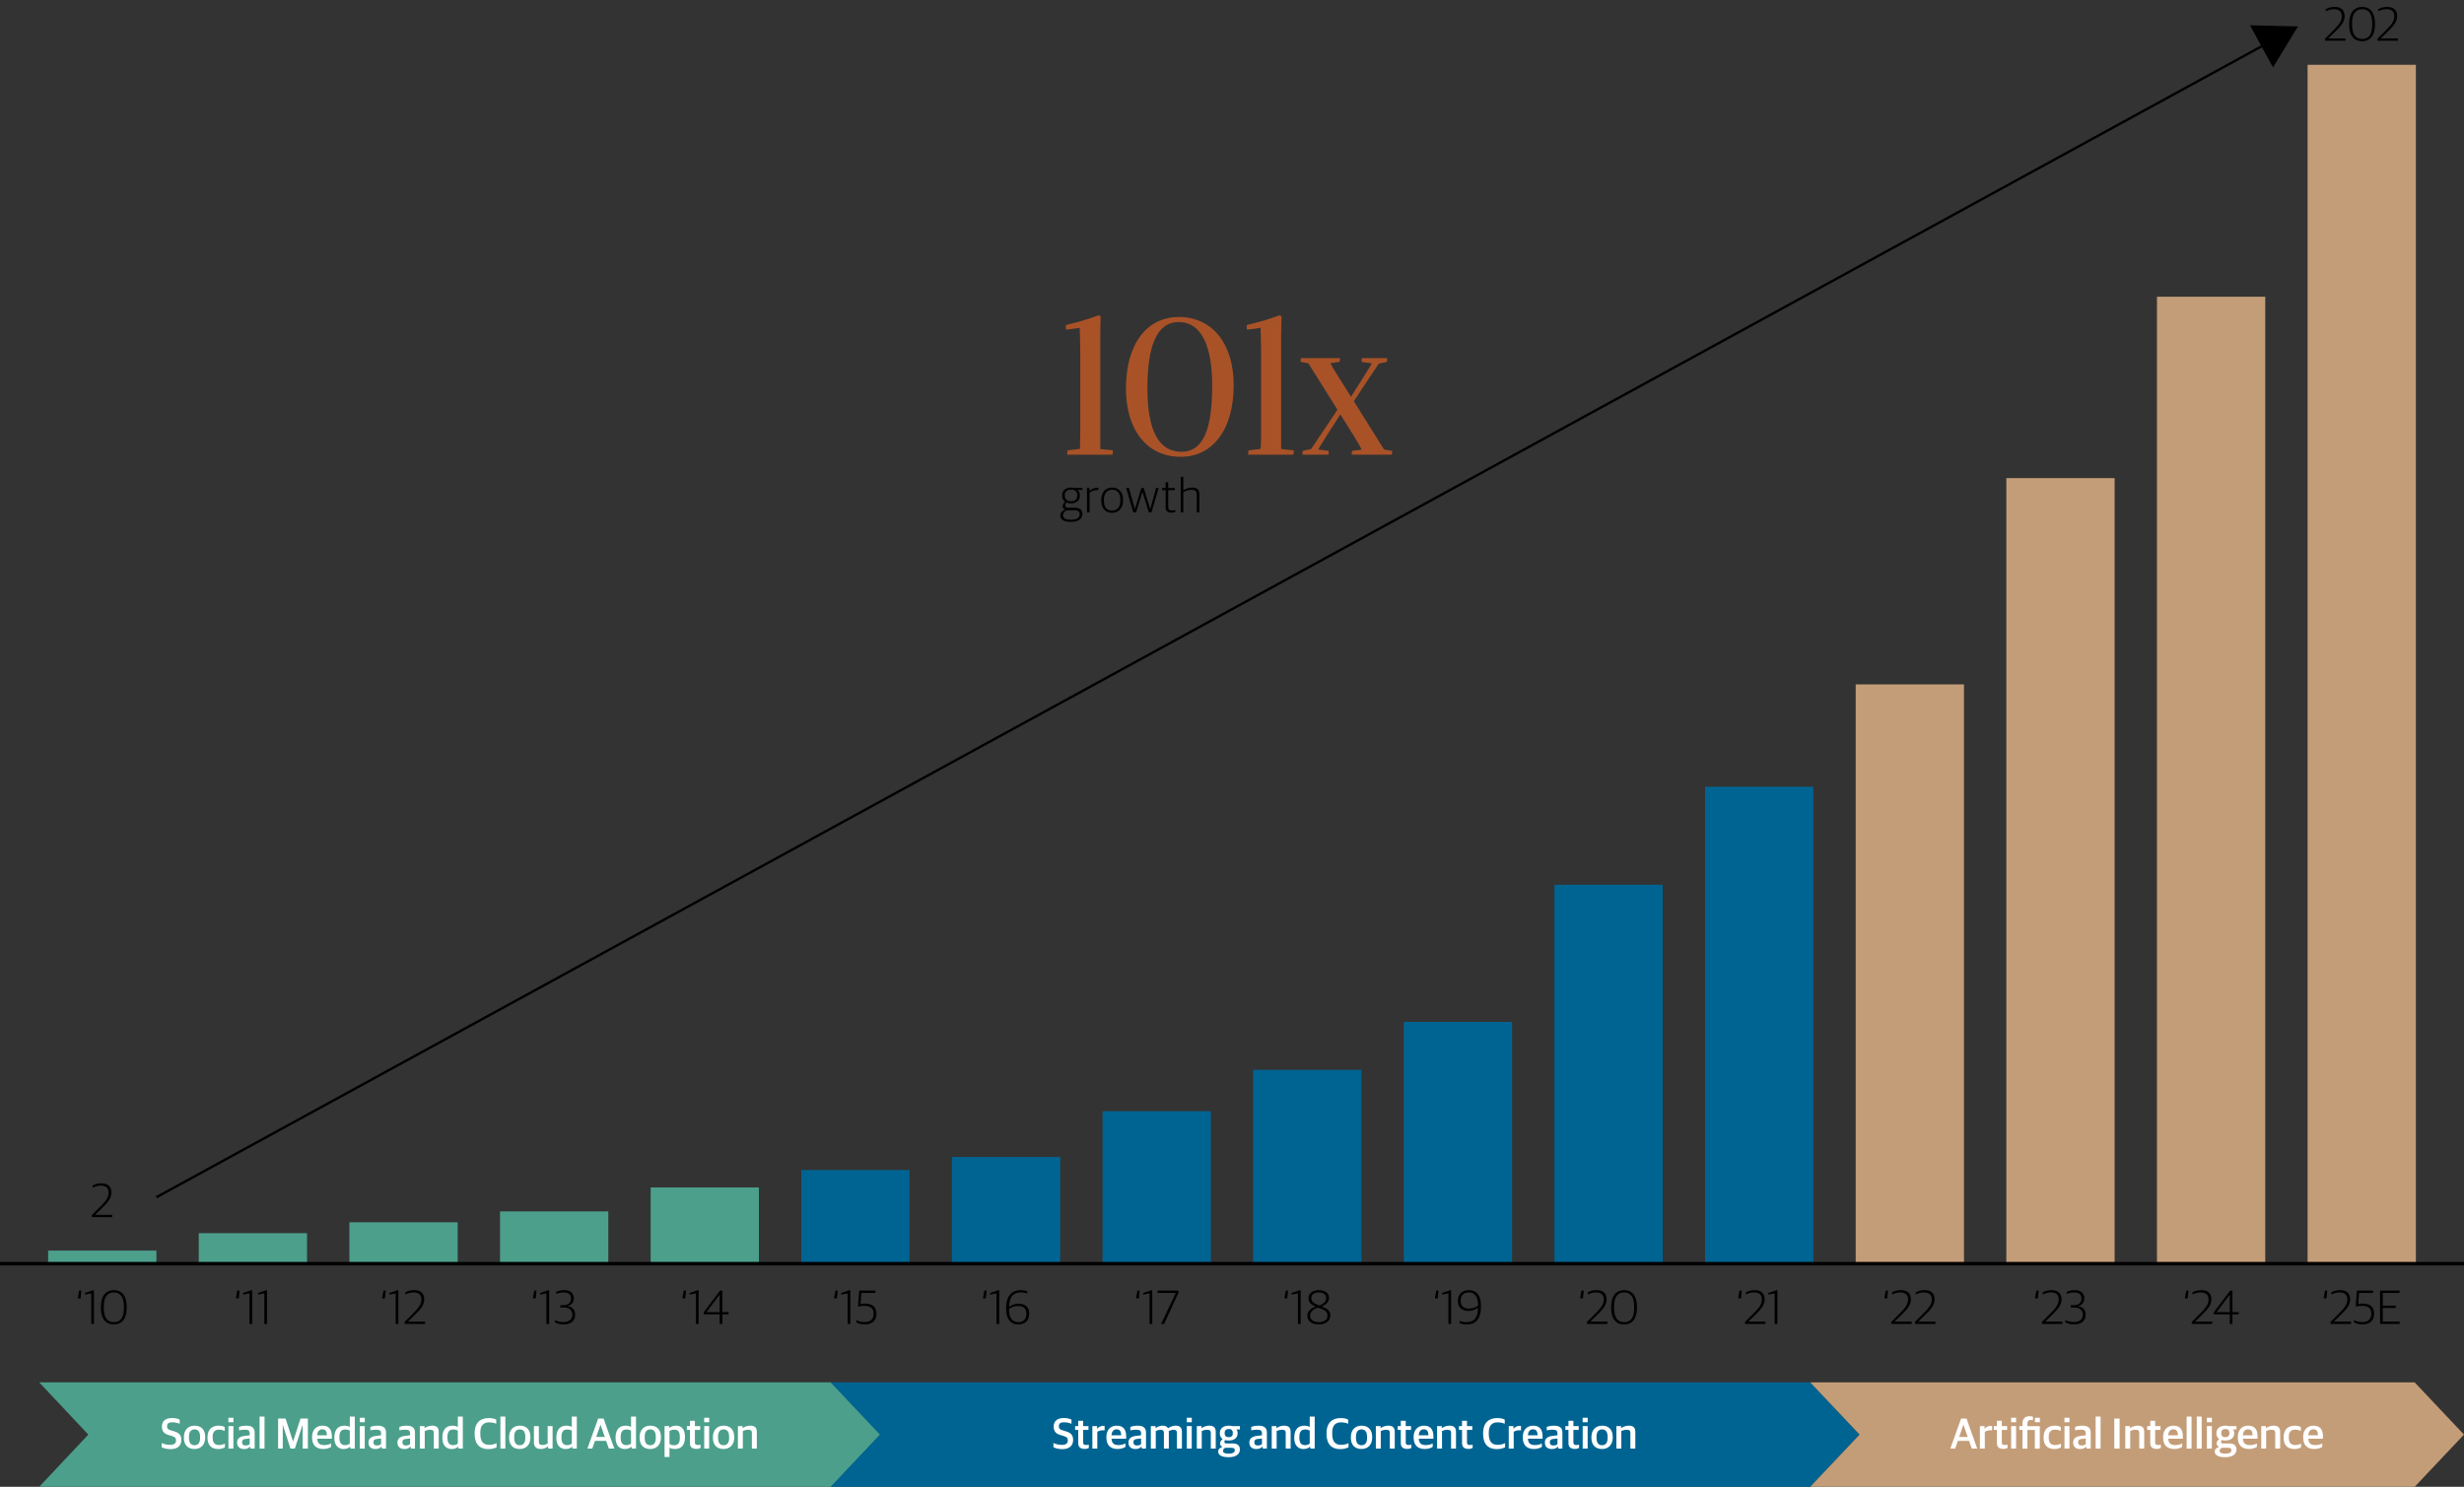 <?xml version="1.0" encoding="UTF-8"?>
<svg id="uuid-d648788f-d70f-45c8-90bb-04d3964a8430" data-name="Layer 1" xmlns="http://www.w3.org/2000/svg" viewBox="0 0 1024 618">
  <rect x="0" y="0" width="1024" height="618" fill="#333333" stroke="none"/>
  <defs>
    <style>
      .uuid-c27bc80e-a9fe-41b3-8a27-70a91745552b, .uuid-22b1040d-3fc0-46d9-bae4-9a87eae6f901 {
        fill: none;
        stroke: #000;
      }

      .uuid-d04473f1-20e2-4c7a-8d69-735df887c33d {
        fill: #fff;
      }

      .uuid-f0646084-ce85-4342-8e2d-ce4f8636b567 {
        isolation: isolate;
      }

      .uuid-f27562a5-a5a4-480c-a164-517de680a4d7 {
        fill: #c39d78;
      }

      .uuid-449e63cd-e18d-4dbf-91a0-525298137753 {
        fill: #a95228;
      }

      .uuid-22b1040d-3fc0-46d9-bae4-9a87eae6f901 {
        stroke-width: 1.44px;
      }

      .uuid-439b7ff8-d151-4837-a0e8-4fc6748011f8 {
        fill: #006492;
      }

      .uuid-96979eb4-9ff2-4751-95b9-89eec8f51fc7 {
        fill: #4c9f8b;
      }
    </style>
  </defs>
  <polygon class="uuid-96979eb4-9ff2-4751-95b9-89eec8f51fc7" points="16.3 618 36.7 596.3 16.3 574.6 345.4 574.6 365.9 596.3 345.4 618 16.3 618"/>
  <polygon class="uuid-439b7ff8-d151-4837-a0e8-4fc6748011f8" points="345.2 618 365.7 596.3 345.2 574.6 752.3 574.6 772.7 596.3 752.3 618 345.2 618"/>
  <polygon class="uuid-f27562a5-a5a4-480c-a164-517de680a4d7" points="752.3 618 772.8 596.3 752.3 574.6 1003.5 574.6 1024 596.3 1003.5 618 752.3 618"/>
  <rect id="uuid-698ac0e7-dfe8-4efa-af52-ad30402964f8" data-name="Rectangle 1615" class="uuid-96979eb4-9ff2-4751-95b9-89eec8f51fc7" x="20" y="519.82" width="45" height="5.43"/>
  <rect id="uuid-2be83d37-1d76-40ab-951a-52a2558f2c06" data-name="Rectangle 1616" class="uuid-96979eb4-9ff2-4751-95b9-89eec8f51fc7" x="82.6" y="512.58" width="45" height="12.67"/>
  <rect id="uuid-fc2b8734-fae2-414a-b155-e9ee55abb5ca" data-name="Rectangle 1617" class="uuid-96979eb4-9ff2-4751-95b9-89eec8f51fc7" x="145.2" y="508.05" width="45" height="17.2"/>
  <rect id="uuid-d143dac1-4656-49dc-a407-39e2bf818076" data-name="Rectangle 1618" class="uuid-96979eb4-9ff2-4751-95b9-89eec8f51fc7" x="207.8" y="503.53" width="45" height="21.72"/>
  <rect id="uuid-34d3b3b4-db47-43db-bbdd-d60eb33d32fe" data-name="Rectangle 1619" class="uuid-96979eb4-9ff2-4751-95b9-89eec8f51fc7" x="270.4" y="493.57" width="45" height="31.68"/>
  <rect id="uuid-f645bef5-a79d-46cd-928f-fec3ee05bc33" data-name="Rectangle 1620" class="uuid-439b7ff8-d151-4837-a0e8-4fc6748011f8" x="333" y="486.33" width="45" height="38.92"/>
  <rect id="uuid-e76776c3-0b5f-4812-8ee3-e5a3d20ea8ad" data-name="Rectangle 1621" class="uuid-439b7ff8-d151-4837-a0e8-4fc6748011f8" x="395.6" y="480.9" width="45" height="44.36"/>
  <rect id="uuid-150a4757-90e4-4a63-a449-155323a93720" data-name="Rectangle 1622" class="uuid-439b7ff8-d151-4837-a0e8-4fc6748011f8" x="458.2" y="461.89" width="45" height="63.36"/>
  <rect id="uuid-32807586-3a99-4f98-afa7-8e2219cdfbb1" data-name="Rectangle 1623" class="uuid-439b7ff8-d151-4837-a0e8-4fc6748011f8" x="520.8" y="444.69" width="45" height="80.56"/>
  <rect id="uuid-c1338d52-7ce6-4d54-8230-4b7b3aa676b3" data-name="Rectangle 1624" class="uuid-439b7ff8-d151-4837-a0e8-4fc6748011f8" x="583.4" y="424.77" width="45" height="100.48"/>
  <rect id="uuid-086bb92a-5ada-4305-ada2-5d11a987a8a8" data-name="Rectangle 1625" class="uuid-439b7ff8-d151-4837-a0e8-4fc6748011f8" x="646" y="367.75" width="45" height="157.51"/>
  <rect id="uuid-b1f7a93d-7d56-4e31-8500-d5f41b2c62f8" data-name="Rectangle 1626" class="uuid-439b7ff8-d151-4837-a0e8-4fc6748011f8" x="708.6" y="327.01" width="45" height="198.24"/>
  <rect id="uuid-fea9dd5f-c0e1-4c0a-ba10-3993c552b4e1" data-name="Rectangle 1627" class="uuid-f27562a5-a5a4-480c-a164-517de680a4d7" x="771.2" y="284.47" width="45" height="240.78"/>
  <rect id="uuid-60468f75-3c54-4752-bde0-d71947e01b01" data-name="Rectangle 1642" class="uuid-f27562a5-a5a4-480c-a164-517de680a4d7" x="833.8" y="198.73" width="45" height="326.52"/>
  <g class="uuid-f0646084-ce85-4342-8e2d-ce4f8636b567">
    <path d="M38.15,505.08l3.38-3.4c2.06-2.06,3.6-3.7,3.6-5.9,0-2-1.1-2.96-3.22-2.96-1.42,0-2.44.36-3.44.88v-.92c1.04-.56,2.14-.92,3.7-.92,2.68,0,4.14,1.4,4.14,3.84s-1.66,4.26-4.02,6.54l-2.74,2.68v.04h7.1v.96h-8.5v-.84Z"/>
  </g>
  <g class="uuid-f0646084-ce85-4342-8e2d-ce4f8636b567">
    <path d="M966.24,16.09l3.38-3.4c2.06-2.06,3.6-3.7,3.6-5.9,0-2-1.1-2.96-3.22-2.96-1.42,0-2.44.36-3.44.88v-.92c1.04-.56,2.14-.92,3.7-.92,2.68,0,4.14,1.4,4.14,3.84s-1.66,4.26-4.02,6.54l-2.74,2.68v.04h7.1v.96h-8.5v-.84Z"/>
    <path d="M976.28,10.37v-.64c0-4.64,2.24-6.86,5.4-6.86s5.32,2.18,5.32,6.78v.66c0,4.62-2.1,6.84-5.34,6.84s-5.38-2.26-5.38-6.78ZM985.84,10.45v-.82c0-3.68-1.32-5.8-4.16-5.8s-4.18,2.06-4.18,5.74v.82c0,3.68,1.34,5.8,4.16,5.8s4.18-1.98,4.18-5.74Z"/>
    <path d="M988.06,16.09l3.38-3.4c2.06-2.06,3.6-3.7,3.6-5.9,0-2-1.1-2.96-3.22-2.96-1.42,0-2.44.36-3.44.88v-.92c1.04-.56,2.14-.92,3.7-.92,2.68,0,4.14,1.4,4.14,3.84s-1.66,4.26-4.02,6.54l-2.74,2.68v.04h7.1v.96h-8.5v-.84Z"/>
  </g>
  <g class="uuid-f0646084-ce85-4342-8e2d-ce4f8636b567">
    <path d="M783.68,536.45h.94l-.32,3.24h-1.2l.58-3.24Z"/>
    <path d="M785.98,549.47l3.38-3.4c2.06-2.06,3.6-3.7,3.6-5.9,0-2-1.1-2.96-3.22-2.96-1.42,0-2.44.36-3.44.88v-.92c1.04-.56,2.14-.92,3.7-.92,2.68,0,4.14,1.4,4.14,3.84s-1.66,4.26-4.02,6.54l-2.74,2.68v.04h7.1v.96h-8.5v-.84Z"/>
    <path d="M795.84,549.47l3.38-3.4c2.06-2.06,3.6-3.7,3.6-5.9,0-2-1.1-2.96-3.22-2.96-1.42,0-2.44.36-3.44.88v-.92c1.04-.56,2.14-.92,3.7-.92,2.68,0,4.14,1.4,4.14,3.84s-1.66,4.26-4.02,6.54l-2.74,2.68v.04h7.1v.96h-8.5v-.84Z"/>
  </g>
  <g class="uuid-f0646084-ce85-4342-8e2d-ce4f8636b567">
    <path d="M846.29,536.45h.94l-.32,3.24h-1.2l.58-3.24Z"/>
    <path d="M848.59,549.47l3.38-3.4c2.06-2.06,3.6-3.7,3.6-5.9,0-2-1.1-2.96-3.22-2.96-1.42,0-2.44.36-3.44.88v-.92c1.04-.56,2.14-.92,3.7-.92,2.68,0,4.14,1.4,4.14,3.84s-1.66,4.26-4.02,6.54l-2.74,2.68v.04h7.1v.96h-8.5v-.84Z"/>
    <path d="M858.35,549.63v-.9c1,.46,2.06.8,3.44.8,2.52,0,3.8-1.14,3.8-3.08s-1.34-2.98-3.6-2.98h-1.4v-.96h1.28c1.9,0,3.16-.9,3.16-2.72s-1.14-2.58-3.04-2.58c-1.3,0-2.18.26-3.08.66v-.9c.9-.48,2.08-.72,3.34-.72,2.46,0,3.96,1.26,3.96,3.4,0,1.84-1.14,2.82-2.56,3.22v.04c1.66.24,3.12,1.32,3.12,3.58,0,2.54-1.8,4-4.76,4-1.74,0-2.78-.38-3.66-.86Z"/>
  </g>
  <g class="uuid-f0646084-ce85-4342-8e2d-ce4f8636b567">
    <path d="M908.57,536.45h.94l-.32,3.24h-1.2l.58-3.24Z"/>
    <path d="M910.87,549.47l3.38-3.4c2.06-2.06,3.6-3.7,3.6-5.9,0-2-1.1-2.96-3.22-2.96-1.42,0-2.44.36-3.44.88v-.92c1.04-.56,2.14-.92,3.7-.92,2.68,0,4.14,1.4,4.14,3.84s-1.66,4.26-4.02,6.54l-2.74,2.68v.04h7.1v.96h-8.5v-.84Z"/>
    <path d="M926.67,546.33h-6.62v-.88l6.78-9h.94v8.94h2.58v.94h-2.58v3.98h-1.1v-3.98ZM926.67,545.39v-7.22h-.06l-5.38,7.18v.04h5.44Z"/>
  </g>
  <g class="uuid-f0646084-ce85-4342-8e2d-ce4f8636b567">
    <path d="M722.92,536.45h.94l-.32,3.24h-1.2l.58-3.24Z"/>
    <path d="M725.22,549.47l3.38-3.4c2.06-2.06,3.6-3.7,3.6-5.9,0-2-1.1-2.96-3.22-2.96-1.42,0-2.44.36-3.44.88v-.92c1.04-.56,2.14-.92,3.7-.92,2.68,0,4.14,1.4,4.14,3.84s-1.66,4.26-4.02,6.54l-2.74,2.68v.04h7.1v.96h-8.5v-.84Z"/>
    <path d="M737.54,537.61l-2.64.5v-.68l3.34-1.12h.42v14h-1.12v-12.7Z"/>
  </g>
  <g class="uuid-f0646084-ce85-4342-8e2d-ce4f8636b567">
    <path d="M657.23,536.45h.94l-.32,3.24h-1.2l.58-3.24Z"/>
    <path d="M659.53,549.47l3.38-3.4c2.06-2.06,3.6-3.7,3.6-5.9,0-2-1.1-2.96-3.22-2.96-1.42,0-2.44.36-3.44.88v-.92c1.04-.56,2.14-.92,3.7-.92,2.68,0,4.14,1.4,4.14,3.84s-1.66,4.26-4.02,6.54l-2.74,2.68v.04h7.1v.96h-8.5v-.84Z"/>
    <path d="M669.57,543.75v-.64c0-4.64,2.24-6.86,5.4-6.86s5.32,2.18,5.32,6.78v.66c0,4.62-2.1,6.84-5.34,6.84s-5.38-2.26-5.38-6.78ZM679.13,543.83v-.82c0-3.68-1.32-5.8-4.16-5.8s-4.18,2.06-4.18,5.74v.82c0,3.68,1.34,5.8,4.16,5.8s4.18-1.98,4.18-5.74Z"/>
  </g>
  <g class="uuid-f0646084-ce85-4342-8e2d-ce4f8636b567">
    <path d="M596.88,536.45h.94l-.32,3.24h-1.2l.58-3.24Z"/>
    <path d="M601.94,537.61l-2.64.5v-.68l3.34-1.12h.42v14h-1.12v-12.7Z"/>
    <path d="M606.58,549.93v-.92c.64.28,1.7.54,2.74.54,2.96,0,4.84-1.24,4.92-5.98-.84.7-2.24,1.32-4,1.32-2.5,0-4.38-1.28-4.38-4.14,0-2.68,1.68-4.5,4.62-4.5,3.12,0,4.96,2.3,4.96,6.2v.62c0,5.64-2.46,7.46-5.94,7.46-1.2,0-2.28-.24-2.92-.6ZM614.26,542.69v-.24c0-3.14-1.18-5.24-3.78-5.24-2.2,0-3.44,1.18-3.44,3.46,0,2.48,1.46,3.26,3.5,3.26,1.62,0,2.84-.54,3.72-1.24Z"/>
  </g>
  <g class="uuid-f0646084-ce85-4342-8e2d-ce4f8636b567">
    <path d="M534.35,536.45h.94l-.32,3.24h-1.2l.58-3.24Z"/>
    <path d="M539.41,537.61l-2.64.5v-.68l3.34-1.12h.42v14h-1.12v-12.7Z"/>
    <path d="M543.31,546.87c0-2.06,1.9-3.24,3.46-3.8-1.76-.7-2.98-1.62-2.98-3.5s1.7-3.32,4.26-3.32,4.26,1.18,4.26,3.26c0,1.88-1.56,2.9-3,3.56,1.86.68,3.56,1.44,3.56,3.72,0,2.16-1.76,3.74-4.78,3.74s-4.78-1.48-4.78-3.66ZM551.69,546.91c0-2.06-1.64-2.58-4.02-3.4-1.5.56-3.22,1.44-3.22,3.3,0,1.68,1.32,2.76,3.62,2.76s3.62-1.08,3.62-2.66ZM551.15,539.55c0-1.48-1.2-2.34-3.1-2.34-1.8,0-3.08.82-3.08,2.32,0,1.66,1.26,2.38,3.42,3.14,1.32-.66,2.76-1.4,2.76-3.12Z"/>
  </g>
  <g class="uuid-f0646084-ce85-4342-8e2d-ce4f8636b567">
    <path d="M472.68,536.45h.94l-.32,3.24h-1.2l.58-3.24Z"/>
    <path d="M477.74,537.61l-2.64.5v-.68l3.34-1.12h.42v14h-1.12v-12.7Z"/>
    <path d="M488.62,537.47v-.06h-7.56v-.96h8.68v.92l-5.96,12.94h-1.24l6.08-12.84Z"/>
  </g>
  <g class="uuid-f0646084-ce85-4342-8e2d-ce4f8636b567">
    <path d="M409.08,536.45h.94l-.32,3.24h-1.2l.58-3.24Z"/>
    <path d="M414.14,537.61l-2.64.5v-.68l3.34-1.12h.42v14h-1.12v-12.7Z"/>
    <path d="M418.14,544.31v-.6c0-5.54,2.72-7.46,6.04-7.46,1.18,0,2.12.2,2.74.52v.9c-.62-.26-1.56-.46-2.56-.46-2.76,0-4.88,1.24-5,6,.84-.66,2.24-1.3,4-1.3,2.5,0,4.38,1.26,4.38,4.08s-1.7,4.54-4.54,4.54c-3.34,0-5.06-2.58-5.06-6.22ZM426.56,546.09c0-2.46-1.46-3.22-3.5-3.22-1.64,0-2.84.54-3.72,1.22v.24c0,2.98,1.1,5.24,3.86,5.24,2.1,0,3.36-1.18,3.36-3.48Z"/>
  </g>
  <g class="uuid-f0646084-ce85-4342-8e2d-ce4f8636b567">
    <path d="M347.2,536.45h.94l-.32,3.24h-1.2l.58-3.24Z"/>
    <path d="M352.26,537.61l-2.64.5v-.68l3.34-1.12h.42v14h-1.12v-12.7Z"/>
    <path d="M355.88,549.63v-.9c1.04.54,2.2.8,3.42.8,2.52,0,3.76-1.26,3.76-3.4,0-2.5-1.44-3.34-3.96-3.34-1.02,0-1.88.16-2.52.32l.5-6.66h6.74v.96h-5.84l-.36,4.62c.46-.1,1.08-.18,1.78-.18,3,0,4.84,1.2,4.84,4.28,0,2.48-1.5,4.36-4.72,4.36-1.5,0-2.78-.3-3.64-.86Z"/>
  </g>
  <g class="uuid-f0646084-ce85-4342-8e2d-ce4f8636b567">
    <path d="M284.16,536.45h.94l-.32,3.24h-1.2l.58-3.24Z"/>
    <path d="M289.22,537.61l-2.64.5v-.68l3.34-1.12h.42v14h-1.12v-12.7Z"/>
    <path d="M299.08,546.33h-6.62v-.88l6.78-9h.94v8.94h2.58v.94h-2.58v3.98h-1.1v-3.98ZM299.08,545.39v-7.22h-.06l-5.38,7.18v.04h5.44Z"/>
  </g>
  <g class="uuid-f0646084-ce85-4342-8e2d-ce4f8636b567">
    <path d="M222.03,536.45h.94l-.32,3.24h-1.2l.58-3.24Z"/>
    <path d="M227.09,537.61l-2.64.5v-.68l3.34-1.12h.42v14h-1.12v-12.7Z"/>
    <path d="M230.61,549.63v-.9c1,.46,2.06.8,3.44.8,2.52,0,3.8-1.14,3.8-3.08s-1.34-2.98-3.6-2.98h-1.4v-.96h1.28c1.9,0,3.16-.9,3.16-2.72s-1.14-2.58-3.04-2.58c-1.3,0-2.18.26-3.08.66v-.9c.9-.48,2.08-.72,3.34-.72,2.46,0,3.96,1.26,3.96,3.4,0,1.84-1.14,2.82-2.56,3.22v.04c1.66.24,3.12,1.32,3.12,3.58,0,2.54-1.8,4-4.76,4-1.74,0-2.78-.38-3.66-.86Z"/>
  </g>
  <g class="uuid-f0646084-ce85-4342-8e2d-ce4f8636b567">
    <path d="M159.37,536.45h.94l-.32,3.24h-1.2l.58-3.24Z"/>
    <path d="M164.43,537.61l-2.64.5v-.68l3.34-1.12h.42v14h-1.12v-12.7Z"/>
    <path d="M168.15,549.47l3.38-3.4c2.06-2.06,3.6-3.7,3.6-5.9,0-2-1.1-2.96-3.22-2.96-1.42,0-2.44.36-3.44.88v-.92c1.04-.56,2.14-.92,3.7-.92,2.68,0,4.14,1.4,4.14,3.84s-1.66,4.26-4.02,6.54l-2.74,2.68v.04h7.1v.96h-8.5v-.84Z"/>
  </g>
  <g class="uuid-f0646084-ce85-4342-8e2d-ce4f8636b567">
    <path d="M98.61,536.45h.94l-.32,3.24h-1.2l.58-3.24Z"/>
    <path d="M103.67,537.61l-2.64.5v-.68l3.34-1.12h.42v14h-1.12v-12.7Z"/>
    <path d="M109.85,537.61l-2.64.5v-.68l3.34-1.12h.42v14h-1.12v-12.7Z"/>
  </g>
  <g class="uuid-f0646084-ce85-4342-8e2d-ce4f8636b567">
    <path d="M32.87,536.45h.94l-.32,3.24h-1.2l.58-3.24Z"/>
    <path d="M37.93,537.61l-2.64.5v-.68l3.34-1.12h.42v14h-1.12v-12.7Z"/>
    <path d="M41.93,543.75v-.64c0-4.64,2.24-6.86,5.4-6.86s5.32,2.18,5.32,6.78v.66c0,4.62-2.1,6.84-5.34,6.84s-5.38-2.26-5.38-6.78ZM51.49,543.83v-.82c0-3.68-1.32-5.8-4.16-5.8s-4.18,2.06-4.18,5.74v.82c0,3.68,1.34,5.8,4.16,5.8s4.18-1.98,4.18-5.74Z"/>
  </g>
  <g class="uuid-f0646084-ce85-4342-8e2d-ce4f8636b567">
    <path class="uuid-d04473f1-20e2-4c7a-8d69-735df887c33d" d="M67.18,601.54v-1.73c1.03.45,2.21.77,3.56.77,1.69,0,2.41-.72,2.41-1.85,0-1.04-.45-1.48-1.84-1.87l-1.19-.36c-1.76-.5-2.84-1.42-2.84-3.55s1.39-3.53,4.16-3.53c1.66,0,2.54.32,3.24.67v1.73c-.77-.32-1.8-.63-3.19-.63s-2.07.56-2.07,1.58.38,1.42,1.62,1.78l1.19.36c1.94.56,3.13,1.39,3.13,3.62s-1.42,3.82-4.45,3.82c-1.62,0-2.88-.34-3.75-.81Z"/>
    <path class="uuid-d04473f1-20e2-4c7a-8d69-735df887c33d" d="M76.42,597.63v-.29c0-3.01,1.82-4.75,4.45-4.75,2.79,0,4.41,1.71,4.41,4.68v.27c0,3.02-1.82,4.75-4.43,4.75-2.83,0-4.43-1.73-4.43-4.66ZM83.15,597.72v-.47c0-2.43-1.03-3.1-2.32-3.1-1.46,0-2.29,1.01-2.29,3.02v.45c0,2.43,1.03,3.1,2.34,3.1,1.42,0,2.27-.97,2.27-3.01Z"/>
    <path class="uuid-d04473f1-20e2-4c7a-8d69-735df887c33d" d="M86.24,597.65v-.29c0-3.26,1.96-4.77,4.57-4.77,1.24,0,1.96.23,2.57.58v1.6c-.77-.31-1.33-.52-2.48-.52-1.55,0-2.52.99-2.52,2.88v.43c0,2.16.88,3.08,2.68,3.08,1.15,0,1.94-.36,2.41-.59v1.53c-.59.38-1.46.72-2.77.72-2.77,0-4.47-1.55-4.47-4.64Z"/>
    <path class="uuid-d04473f1-20e2-4c7a-8d69-735df887c33d" d="M94.92,589.3h2.09v1.87h-2.09v-1.87ZM94.94,592.77h2.05v9.34h-2.05v-9.34Z"/>
    <path class="uuid-d04473f1-20e2-4c7a-8d69-735df887c33d" d="M98.54,599.63c0-1.71,1.15-2.52,3.01-2.77l2.23-.27v-.74c0-1.28-.58-1.58-2.16-1.58-.9,0-1.71.14-2.29.27v-1.42c.86-.34,1.87-.52,3.1-.52,2.14,0,3.4.85,3.4,2.79v6.73h-1.69l-.18-.76h-.11c-.43.54-1.19.94-2.41.94-1.69,0-2.9-.86-2.9-2.66ZM103.78,600.28v-2.34l-1.76.18c-.95.09-1.42.47-1.42,1.4s.59,1.31,1.46,1.31c.7,0,1.39-.23,1.73-.56Z"/>
    <path class="uuid-d04473f1-20e2-4c7a-8d69-735df887c33d" d="M107.88,588.81h2.05v13.31h-2.05v-13.31Z"/>
    <path class="uuid-d04473f1-20e2-4c7a-8d69-735df887c33d" d="M115.58,589.64h3.1l3.08,9.49h.05l3.08-9.49h3.06v12.48h-2.18v-9.74h-.07l-3.17,9.74h-1.82l-3.15-9.76h-.05v9.76h-1.93v-12.48Z"/>
    <path class="uuid-d04473f1-20e2-4c7a-8d69-735df887c33d" d="M129.69,597.56v-.25c0-3.15,1.91-4.72,4.29-4.72,2.74,0,3.94,1.57,3.94,4.54v.88h-6.1c.13,1.98,1.13,2.65,2.92,2.65,1.21,0,2.05-.27,2.88-.67v1.42c-.61.41-1.71.88-3.3.88-3.08,0-4.63-1.76-4.63-4.74ZM131.82,596.59h4.02c0-1.78-.65-2.47-1.91-2.47-.94,0-1.96.52-2.11,2.47Z"/>
    <path class="uuid-d04473f1-20e2-4c7a-8d69-735df887c33d" d="M138.95,597.72v-.23c0-3.44,1.75-4.9,4.18-4.9,1.1,0,1.82.29,2.25.54v-4.32h2.07v13.31h-1.76l-.18-.74h-.09c-.56.56-1.44.92-2.65.92-1.85,0-3.82-1.17-3.82-4.57ZM145.37,600.05v-5.37c-.34-.29-1.08-.49-1.91-.49-1.49,0-2.4.77-2.4,3.08v.36c0,2.36.97,3.06,2.41,3.06.88,0,1.53-.36,1.89-.65Z"/>
    <path class="uuid-d04473f1-20e2-4c7a-8d69-735df887c33d" d="M149.51,589.3h2.09v1.87h-2.09v-1.87ZM149.53,592.77h2.05v9.34h-2.05v-9.34Z"/>
    <path class="uuid-d04473f1-20e2-4c7a-8d69-735df887c33d" d="M153.13,599.63c0-1.71,1.15-2.52,3.01-2.77l2.23-.27v-.74c0-1.28-.58-1.58-2.16-1.58-.9,0-1.71.14-2.29.27v-1.42c.86-.34,1.87-.52,3.1-.52,2.14,0,3.4.85,3.4,2.79v6.73h-1.69l-.18-.76h-.11c-.43.54-1.19.94-2.41.94-1.69,0-2.9-.86-2.9-2.66ZM158.37,600.28v-2.34l-1.76.18c-.95.09-1.42.47-1.42,1.4s.59,1.31,1.46,1.31c.7,0,1.39-.23,1.73-.56Z"/>
    <path class="uuid-d04473f1-20e2-4c7a-8d69-735df887c33d" d="M165.17,599.63c0-1.71,1.15-2.52,3.01-2.77l2.23-.27v-.74c0-1.28-.58-1.58-2.16-1.58-.9,0-1.71.14-2.29.27v-1.42c.86-.34,1.87-.52,3.1-.52,2.14,0,3.4.85,3.4,2.79v6.73h-1.69l-.18-.76h-.11c-.43.54-1.19.94-2.41.94-1.69,0-2.9-.86-2.9-2.66ZM170.41,600.28v-2.34l-1.76.18c-.95.09-1.42.47-1.42,1.4s.59,1.31,1.46,1.31c.7,0,1.39-.23,1.73-.56Z"/>
    <path class="uuid-d04473f1-20e2-4c7a-8d69-735df887c33d" d="M174.46,592.77h1.96v.81h.09c.79-.58,1.94-.99,3.1-.99,1.8,0,2.72.76,2.72,2.57v6.95h-2.05v-6.45c0-.97-.32-1.37-1.62-1.37-.72,0-1.57.25-2.14.52v7.29h-2.05v-9.34Z"/>
    <path class="uuid-d04473f1-20e2-4c7a-8d69-735df887c33d" d="M183.84,597.72v-.23c0-3.44,1.75-4.9,4.18-4.9,1.1,0,1.82.29,2.25.54v-4.32h2.07v13.31h-1.76l-.18-.74h-.09c-.56.56-1.44.92-2.65.92-1.85,0-3.82-1.17-3.82-4.57ZM190.26,600.05v-5.37c-.34-.29-1.08-.49-1.91-.49-1.49,0-2.4.77-2.4,3.08v.36c0,2.36.97,3.06,2.41,3.06.88,0,1.53-.36,1.89-.65Z"/>
    <path class="uuid-d04473f1-20e2-4c7a-8d69-735df887c33d" d="M197.26,596.07v-.43c0-4.52,2.63-6.21,5.85-6.21,1.39,0,2.38.25,3.13.65v1.71c-.95-.36-1.82-.58-2.99-.58-2.16,0-3.64,1.19-3.64,4.18v.63c0,2.88,1.03,4.54,3.67,4.54,1.44,0,2.34-.36,3.1-.7v1.71c-.86.47-2.02.77-3.49.77-3.48,0-5.64-2.03-5.64-6.27Z"/>
    <path class="uuid-d04473f1-20e2-4c7a-8d69-735df887c33d" d="M207.96,588.81h2.05v13.31h-2.05v-13.31Z"/>
    <path class="uuid-d04473f1-20e2-4c7a-8d69-735df887c33d" d="M211.57,597.63v-.29c0-3.01,1.82-4.75,4.45-4.75,2.79,0,4.41,1.71,4.41,4.68v.27c0,3.02-1.82,4.75-4.43,4.75-2.83,0-4.43-1.73-4.43-4.66ZM218.31,597.72v-.47c0-2.43-1.03-3.1-2.32-3.1-1.46,0-2.29,1.01-2.29,3.02v.45c0,2.43,1.03,3.1,2.34,3.1,1.42,0,2.27-.97,2.27-3.01Z"/>
    <path class="uuid-d04473f1-20e2-4c7a-8d69-735df887c33d" d="M221.89,599.56v-6.79h2.05v6.41c0,1.03.36,1.44,1.55,1.44.83,0,1.51-.29,2.11-.58v-7.27h2.05v9.34h-1.78l-.18-.81h-.09c-.79.58-1.69.99-2.86.99-1.82,0-2.85-.9-2.85-2.74Z"/>
    <path class="uuid-d04473f1-20e2-4c7a-8d69-735df887c33d" d="M231.21,597.72v-.23c0-3.44,1.75-4.9,4.18-4.9,1.1,0,1.82.29,2.25.54v-4.32h2.07v13.31h-1.76l-.18-.74h-.09c-.56.56-1.44.92-2.65.92-1.85,0-3.82-1.17-3.82-4.57ZM237.64,600.05v-5.37c-.34-.29-1.08-.49-1.91-.49-1.49,0-2.39.77-2.39,3.08v.36c0,2.36.97,3.06,2.41,3.06.88,0,1.53-.36,1.89-.65Z"/>
    <path class="uuid-d04473f1-20e2-4c7a-8d69-735df887c33d" d="M248.6,589.64h2.25l4.45,12.48h-2.27l-1.13-3.21h-4.65l-1.12,3.21h-2.02l4.48-12.48ZM247.79,597.27h3.55l-1.76-5.02h-.05l-1.73,5.02Z"/>
    <path class="uuid-d04473f1-20e2-4c7a-8d69-735df887c33d" d="M255.82,597.72v-.23c0-3.44,1.75-4.9,4.18-4.9,1.1,0,1.82.29,2.25.54v-4.32h2.07v13.31h-1.76l-.18-.74h-.09c-.56.56-1.44.92-2.65.92-1.85,0-3.82-1.17-3.82-4.57ZM262.25,600.05v-5.37c-.34-.29-1.08-.49-1.91-.49-1.49,0-2.39.77-2.39,3.08v.36c0,2.36.97,3.06,2.41,3.06.88,0,1.53-.36,1.89-.65Z"/>
    <path class="uuid-d04473f1-20e2-4c7a-8d69-735df887c33d" d="M265.81,597.63v-.29c0-3.01,1.82-4.75,4.45-4.75,2.79,0,4.41,1.71,4.41,4.68v.27c0,3.02-1.82,4.75-4.43,4.75-2.83,0-4.43-1.73-4.43-4.66ZM272.54,597.72v-.47c0-2.43-1.03-3.1-2.32-3.1-1.46,0-2.29,1.01-2.29,3.02v.45c0,2.43,1.03,3.1,2.34,3.1,1.42,0,2.27-.97,2.27-3.01Z"/>
    <path class="uuid-d04473f1-20e2-4c7a-8d69-735df887c33d" d="M276.18,592.77h1.96v.76h.09c.58-.54,1.53-.94,2.7-.94,1.96,0,3.73,1.13,3.73,4.55v.25c0,3.51-1.67,4.9-4.23,4.9-1.03,0-1.75-.27-2.2-.52v3.85h-2.05v-12.86ZM282.53,597.67v-.38c0-2.34-.83-3.03-2.3-3.03-.92,0-1.64.31-2,.56v5.37c.36.29,1.08.54,1.91.54,1.51,0,2.4-.76,2.4-3.06Z"/>
    <path class="uuid-d04473f1-20e2-4c7a-8d69-735df887c33d" d="M286.74,599.83v-5.47h-1.28v-1.58h1.28v-2.21h2.05v2.21h2.21v1.58h-2.21v5.17c0,.81.29,1.1,1.26,1.1.36,0,.76-.05,1.1-.13v1.35c-.38.2-.86.4-1.75.4-1.6,0-2.67-.65-2.67-2.41Z"/>
    <path class="uuid-d04473f1-20e2-4c7a-8d69-735df887c33d" d="M292.65,589.3h2.09v1.87h-2.09v-1.87ZM292.66,592.77h2.05v9.34h-2.05v-9.34Z"/>
    <path class="uuid-d04473f1-20e2-4c7a-8d69-735df887c33d" d="M296.28,597.63v-.29c0-3.01,1.82-4.75,4.45-4.75,2.79,0,4.41,1.71,4.41,4.68v.27c0,3.02-1.82,4.75-4.43,4.75-2.83,0-4.43-1.73-4.43-4.66ZM303.02,597.72v-.47c0-2.43-1.03-3.1-2.32-3.1-1.46,0-2.29,1.01-2.29,3.02v.45c0,2.43,1.03,3.1,2.34,3.1,1.42,0,2.27-.97,2.27-3.01Z"/>
    <path class="uuid-d04473f1-20e2-4c7a-8d69-735df887c33d" d="M306.65,592.77h1.96v.81h.09c.79-.58,1.94-.99,3.1-.99,1.8,0,2.72.76,2.72,2.57v6.95h-2.05v-6.45c0-.97-.32-1.37-1.62-1.37-.72,0-1.57.25-2.14.52v7.29h-2.05v-9.34Z"/>
  </g>
  <g class="uuid-f0646084-ce85-4342-8e2d-ce4f8636b567">
    <path class="uuid-d04473f1-20e2-4c7a-8d69-735df887c33d" d="M437.79,601.54v-1.73c1.03.45,2.21.77,3.57.77,1.69,0,2.41-.72,2.41-1.85,0-1.04-.45-1.48-1.84-1.87l-1.19-.36c-1.76-.5-2.84-1.42-2.84-3.55s1.39-3.53,4.16-3.53c1.66,0,2.54.32,3.24.67v1.73c-.77-.32-1.8-.63-3.19-.63s-2.07.56-2.07,1.58.38,1.42,1.62,1.78l1.19.36c1.95.56,3.13,1.39,3.13,3.62s-1.42,3.82-4.45,3.82c-1.62,0-2.88-.34-3.75-.81Z"/>
    <path class="uuid-d04473f1-20e2-4c7a-8d69-735df887c33d" d="M448.09,599.83v-5.47h-1.28v-1.58h1.28v-2.21h2.05v2.21h2.21v1.58h-2.21v5.17c0,.81.29,1.1,1.26,1.1.36,0,.76-.05,1.1-.13v1.35c-.38.2-.86.4-1.75.4-1.6,0-2.66-.65-2.66-2.41Z"/>
    <path class="uuid-d04473f1-20e2-4c7a-8d69-735df887c33d" d="M453.96,592.77h1.96v1.06h.09c.52-.65,1.48-1.17,2.47-1.17.23,0,.49.04.58.09v1.8c-.23-.04-.54-.05-.74-.05-.86,0-1.69.25-2.3.63v6.99h-2.05v-9.34Z"/>
    <path class="uuid-d04473f1-20e2-4c7a-8d69-735df887c33d" d="M459.79,597.56v-.25c0-3.15,1.91-4.72,4.29-4.72,2.74,0,3.94,1.57,3.94,4.54v.88h-6.1c.13,1.98,1.13,2.65,2.92,2.65,1.21,0,2.05-.27,2.88-.67v1.42c-.61.41-1.71.88-3.29.88-3.08,0-4.63-1.76-4.63-4.74ZM461.91,596.59h4.02c0-1.78-.65-2.47-1.91-2.47-.94,0-1.96.52-2.11,2.47Z"/>
    <path class="uuid-d04473f1-20e2-4c7a-8d69-735df887c33d" d="M468.97,599.63c0-1.71,1.15-2.52,3.01-2.77l2.23-.27v-.74c0-1.28-.58-1.58-2.16-1.58-.9,0-1.71.14-2.29.27v-1.42c.86-.34,1.87-.52,3.1-.52,2.14,0,3.4.85,3.4,2.79v6.73h-1.69l-.18-.76h-.11c-.43.54-1.19.94-2.41.94-1.69,0-2.9-.86-2.9-2.66ZM474.21,600.28v-2.34l-1.76.18c-.95.09-1.42.47-1.42,1.4s.59,1.31,1.46,1.31c.7,0,1.39-.23,1.73-.56Z"/>
    <path class="uuid-d04473f1-20e2-4c7a-8d69-735df887c33d" d="M478.26,592.77h1.96v.81h.09c.79-.54,1.76-.99,2.86-.99s1.8.32,2.23,1.04h.09c.97-.65,2.03-1.04,3.1-1.04,1.64,0,2.59.74,2.59,2.56v6.97h-2.07v-6.46c0-.95-.34-1.35-1.44-1.35-.61,0-1.26.2-1.96.54.02.14.04.27.04.43v6.84h-2.05v-6.46c0-.95-.36-1.35-1.44-1.35-.67,0-1.37.23-1.94.52v7.29h-2.05v-9.34Z"/>
    <path class="uuid-d04473f1-20e2-4c7a-8d69-735df887c33d" d="M493.2,589.3h2.09v1.87h-2.09v-1.87ZM493.22,592.77h2.05v9.34h-2.05v-9.34Z"/>
    <path class="uuid-d04473f1-20e2-4c7a-8d69-735df887c33d" d="M497.37,592.77h1.96v.81h.09c.79-.58,1.94-.99,3.1-.99,1.8,0,2.72.76,2.72,2.57v6.95h-2.05v-6.45c0-.97-.32-1.37-1.62-1.37-.72,0-1.57.25-2.14.52v7.29h-2.05v-9.34Z"/>
    <path class="uuid-d04473f1-20e2-4c7a-8d69-735df887c33d" d="M506.25,603.38c0-.99.77-1.64,1.75-1.96v-.09c-.56-.2-.97-.67-.97-1.33s.38-1.3,1.1-1.84c-.72-.47-1.19-1.24-1.19-2.32v-.16c0-1.98,1.51-3.08,3.73-3.08.52,0,1.01.05,1.46.16h3.17v1.41h-1.46c.32.36.49.85.49,1.44v.16c0,2.02-1.57,2.99-3.67,2.99-.54,0-1.04-.05-1.5-.18-.2.18-.32.43-.32.68,0,.47.25.72.83.72h2.59c1.78,0,3.02.68,3.02,2.5s-1.4,3.22-4.68,3.22c-2.95,0-4.34-.92-4.34-2.32ZM513.16,602.82c0-.74-.34-1.03-1.46-1.03h-2.43c-.56.2-.99.61-.99,1.26,0,.76.63,1.17,2.27,1.17,1.94,0,2.61-.56,2.61-1.4ZM512.33,595.83v-.25c0-1.15-.65-1.6-1.69-1.6s-1.69.54-1.69,1.57v.25c0,1.1.65,1.58,1.69,1.58s1.69-.49,1.69-1.55Z"/>
    <path class="uuid-d04473f1-20e2-4c7a-8d69-735df887c33d" d="M519.21,599.63c0-1.71,1.15-2.52,3.01-2.77l2.23-.27v-.74c0-1.28-.58-1.58-2.16-1.58-.9,0-1.71.14-2.29.27v-1.42c.86-.34,1.87-.52,3.1-.52,2.14,0,3.4.85,3.4,2.79v6.73h-1.69l-.18-.76h-.11c-.43.54-1.19.94-2.41.94-1.69,0-2.9-.86-2.9-2.66ZM524.45,600.28v-2.34l-1.76.18c-.95.09-1.42.47-1.42,1.4s.59,1.31,1.46,1.31c.7,0,1.39-.23,1.73-.56Z"/>
    <path class="uuid-d04473f1-20e2-4c7a-8d69-735df887c33d" d="M528.5,592.77h1.96v.81h.09c.79-.58,1.94-.99,3.1-.99,1.8,0,2.72.76,2.72,2.57v6.95h-2.05v-6.45c0-.97-.32-1.37-1.62-1.37-.72,0-1.57.25-2.14.52v7.29h-2.05v-9.34Z"/>
    <path class="uuid-d04473f1-20e2-4c7a-8d69-735df887c33d" d="M537.87,597.72v-.23c0-3.44,1.75-4.9,4.18-4.9,1.1,0,1.82.29,2.25.54v-4.32h2.07v13.31h-1.76l-.18-.74h-.09c-.56.56-1.44.92-2.65.92-1.85,0-3.82-1.17-3.82-4.57ZM544.3,600.05v-5.37c-.34-.29-1.08-.49-1.91-.49-1.49,0-2.39.77-2.39,3.08v.36c0,2.36.97,3.06,2.41,3.06.88,0,1.53-.36,1.89-.65Z"/>
    <path class="uuid-d04473f1-20e2-4c7a-8d69-735df887c33d" d="M551.3,596.07v-.43c0-4.52,2.63-6.21,5.85-6.21,1.39,0,2.38.25,3.13.65v1.71c-.95-.36-1.82-.58-2.99-.58-2.16,0-3.64,1.19-3.64,4.18v.63c0,2.88,1.03,4.54,3.67,4.54,1.44,0,2.34-.36,3.1-.7v1.71c-.86.47-2.02.77-3.49.77-3.48,0-5.64-2.03-5.64-6.27Z"/>
    <path class="uuid-d04473f1-20e2-4c7a-8d69-735df887c33d" d="M561.4,597.63v-.29c0-3.01,1.82-4.75,4.45-4.75,2.79,0,4.41,1.71,4.41,4.68v.27c0,3.02-1.82,4.75-4.43,4.75-2.83,0-4.43-1.73-4.43-4.66ZM568.13,597.72v-.47c0-2.43-1.03-3.1-2.32-3.1-1.46,0-2.29,1.01-2.29,3.02v.45c0,2.43,1.03,3.1,2.34,3.1,1.42,0,2.27-.97,2.27-3.01Z"/>
    <path class="uuid-d04473f1-20e2-4c7a-8d69-735df887c33d" d="M571.77,592.77h1.96v.81h.09c.79-.58,1.94-.99,3.1-.99,1.8,0,2.72.76,2.72,2.57v6.95h-2.05v-6.45c0-.97-.32-1.37-1.62-1.37-.72,0-1.57.25-2.14.52v7.29h-2.05v-9.34Z"/>
    <path class="uuid-d04473f1-20e2-4c7a-8d69-735df887c33d" d="M582.15,599.83v-5.47h-1.28v-1.58h1.28v-2.21h2.05v2.21h2.21v1.58h-2.21v5.17c0,.81.29,1.1,1.26,1.1.36,0,.76-.05,1.1-.13v1.35c-.38.2-.86.4-1.75.4-1.6,0-2.66-.65-2.66-2.41Z"/>
    <path class="uuid-d04473f1-20e2-4c7a-8d69-735df887c33d" d="M587.48,597.56v-.25c0-3.15,1.91-4.72,4.29-4.72,2.74,0,3.94,1.57,3.94,4.54v.88h-6.1c.13,1.98,1.13,2.65,2.92,2.65,1.21,0,2.05-.27,2.88-.67v1.42c-.61.41-1.71.88-3.29.88-3.08,0-4.63-1.76-4.63-4.74ZM589.6,596.59h4.02c0-1.78-.65-2.47-1.91-2.47-.94,0-1.96.52-2.11,2.47Z"/>
    <path class="uuid-d04473f1-20e2-4c7a-8d69-735df887c33d" d="M597.22,592.77h1.96v.81h.09c.79-.58,1.94-.99,3.1-.99,1.8,0,2.72.76,2.72,2.57v6.95h-2.05v-6.45c0-.97-.32-1.37-1.62-1.37-.72,0-1.57.25-2.14.52v7.29h-2.05v-9.34Z"/>
    <path class="uuid-d04473f1-20e2-4c7a-8d69-735df887c33d" d="M607.6,599.83v-5.47h-1.28v-1.58h1.28v-2.21h2.05v2.21h2.21v1.58h-2.21v5.17c0,.81.29,1.1,1.26,1.1.36,0,.76-.05,1.1-.13v1.35c-.38.2-.86.4-1.75.4-1.6,0-2.66-.65-2.66-2.41Z"/>
    <path class="uuid-d04473f1-20e2-4c7a-8d69-735df887c33d" d="M616.37,596.07v-.43c0-4.52,2.63-6.21,5.85-6.21,1.39,0,2.38.25,3.13.65v1.71c-.95-.36-1.82-.58-2.99-.58-2.16,0-3.64,1.19-3.64,4.18v.63c0,2.88,1.03,4.54,3.67,4.54,1.44,0,2.34-.36,3.1-.7v1.71c-.86.47-2.02.77-3.49.77-3.48,0-5.64-2.03-5.64-6.27Z"/>
    <path class="uuid-d04473f1-20e2-4c7a-8d69-735df887c33d" d="M627.01,592.77h1.96v1.06h.09c.52-.65,1.48-1.17,2.47-1.17.23,0,.49.04.58.09v1.8c-.23-.04-.54-.05-.74-.05-.86,0-1.69.25-2.3.63v6.99h-2.05v-9.34Z"/>
    <path class="uuid-d04473f1-20e2-4c7a-8d69-735df887c33d" d="M632.84,597.56v-.25c0-3.15,1.91-4.72,4.29-4.72,2.74,0,3.94,1.57,3.94,4.54v.88h-6.1c.13,1.98,1.13,2.65,2.92,2.65,1.21,0,2.05-.27,2.88-.67v1.42c-.61.41-1.71.88-3.29.88-3.08,0-4.63-1.76-4.63-4.74ZM634.96,596.59h4.02c0-1.78-.65-2.47-1.91-2.47-.94,0-1.96.52-2.11,2.47Z"/>
    <path class="uuid-d04473f1-20e2-4c7a-8d69-735df887c33d" d="M642.02,599.63c0-1.71,1.15-2.52,3.01-2.77l2.23-.27v-.74c0-1.28-.58-1.58-2.16-1.58-.9,0-1.71.14-2.29.27v-1.42c.86-.34,1.87-.52,3.1-.52,2.14,0,3.4.85,3.4,2.79v6.73h-1.69l-.18-.76h-.11c-.43.54-1.19.94-2.41.94-1.69,0-2.9-.86-2.9-2.66ZM647.26,600.28v-2.34l-1.76.18c-.95.09-1.42.47-1.42,1.4s.59,1.31,1.46,1.31c.7,0,1.39-.23,1.73-.56Z"/>
    <path class="uuid-d04473f1-20e2-4c7a-8d69-735df887c33d" d="M651.83,599.83v-5.47h-1.28v-1.58h1.28v-2.21h2.05v2.21h2.21v1.58h-2.21v5.17c0,.81.29,1.1,1.26,1.1.36,0,.76-.05,1.1-.13v1.35c-.38.2-.86.4-1.75.4-1.6,0-2.66-.65-2.66-2.41Z"/>
    <path class="uuid-d04473f1-20e2-4c7a-8d69-735df887c33d" d="M657.73,589.3h2.09v1.87h-2.09v-1.87ZM657.75,592.77h2.05v9.34h-2.05v-9.34Z"/>
    <path class="uuid-d04473f1-20e2-4c7a-8d69-735df887c33d" d="M661.37,597.63v-.29c0-3.01,1.82-4.75,4.45-4.75,2.79,0,4.41,1.71,4.41,4.68v.27c0,3.02-1.82,4.75-4.43,4.75-2.83,0-4.43-1.73-4.43-4.66ZM668.1,597.72v-.47c0-2.43-1.03-3.1-2.32-3.1-1.46,0-2.29,1.01-2.29,3.02v.45c0,2.43,1.03,3.1,2.34,3.1,1.42,0,2.27-.97,2.27-3.01Z"/>
    <path class="uuid-d04473f1-20e2-4c7a-8d69-735df887c33d" d="M671.74,592.77h1.96v.81h.09c.79-.58,1.94-.99,3.1-.99,1.8,0,2.72.76,2.72,2.57v6.95h-2.05v-6.45c0-.97-.32-1.37-1.62-1.37-.72,0-1.57.25-2.14.52v7.29h-2.05v-9.34Z"/>
  </g>
  <g class="uuid-f0646084-ce85-4342-8e2d-ce4f8636b567">
    <path class="uuid-d04473f1-20e2-4c7a-8d69-735df887c33d" d="M815.01,589.64h2.25l4.45,12.48h-2.27l-1.13-3.21h-4.65l-1.12,3.21h-2.02l4.48-12.48ZM814.2,597.27h3.55l-1.76-5.02h-.05l-1.73,5.02Z"/>
    <path class="uuid-d04473f1-20e2-4c7a-8d69-735df887c33d" d="M822.8,592.77h1.96v1.06h.09c.52-.65,1.48-1.17,2.47-1.17.23,0,.49.04.58.09v1.8c-.23-.04-.54-.05-.74-.05-.86,0-1.69.25-2.3.63v6.99h-2.05v-9.34Z"/>
    <path class="uuid-d04473f1-20e2-4c7a-8d69-735df887c33d" d="M829.88,599.83v-5.47h-1.28v-1.58h1.28v-2.21h2.05v2.21h2.21v1.58h-2.21v5.17c0,.81.29,1.1,1.26,1.1.36,0,.76-.05,1.1-.13v1.35c-.38.2-.86.4-1.75.4-1.6,0-2.66-.65-2.66-2.41Z"/>
    <path class="uuid-d04473f1-20e2-4c7a-8d69-735df887c33d" d="M835.78,589.3h2.09v1.87h-2.09v-1.87ZM835.8,592.77h2.05v9.34h-2.05v-9.34Z"/>
    <path class="uuid-d04473f1-20e2-4c7a-8d69-735df887c33d" d="M840.51,594.36h-1.31v-1.58h1.31v-1.22c0-1.98,1.26-2.9,2.88-2.9.79,0,1.17.13,1.48.25v1.39c-.22-.04-.45-.07-.94-.07-.85,0-1.37.43-1.37,1.53v1.03h5.15v9.34h-2.05v-7.76h-3.1v7.76h-2.05v-7.76ZM845.7,589.3h2.04v1.87h-2.04v-1.87Z"/>
    <path class="uuid-d04473f1-20e2-4c7a-8d69-735df887c33d" d="M849.28,597.65v-.29c0-3.26,1.96-4.77,4.57-4.77,1.24,0,1.96.23,2.57.58v1.6c-.77-.31-1.33-.52-2.48-.52-1.55,0-2.52.99-2.52,2.88v.43c0,2.16.88,3.08,2.68,3.08,1.15,0,1.94-.36,2.41-.59v1.53c-.59.38-1.46.72-2.77.72-2.77,0-4.46-1.55-4.46-4.64Z"/>
    <path class="uuid-d04473f1-20e2-4c7a-8d69-735df887c33d" d="M857.96,589.3h2.09v1.87h-2.09v-1.87ZM857.97,592.77h2.05v9.34h-2.05v-9.34Z"/>
    <path class="uuid-d04473f1-20e2-4c7a-8d69-735df887c33d" d="M861.57,599.63c0-1.71,1.15-2.52,3.01-2.77l2.23-.27v-.74c0-1.28-.58-1.58-2.16-1.58-.9,0-1.71.14-2.29.27v-1.42c.86-.34,1.87-.52,3.1-.52,2.14,0,3.4.85,3.4,2.79v6.73h-1.69l-.18-.76h-.11c-.43.54-1.19.94-2.41.94-1.69,0-2.9-.86-2.9-2.66ZM866.81,600.28v-2.34l-1.76.18c-.95.09-1.42.47-1.42,1.4s.59,1.31,1.46,1.31c.7,0,1.39-.23,1.73-.56Z"/>
    <path class="uuid-d04473f1-20e2-4c7a-8d69-735df887c33d" d="M870.92,588.81h2.05v13.31h-2.05v-13.31Z"/>
    <path class="uuid-d04473f1-20e2-4c7a-8d69-735df887c33d" d="M878.67,589.64h2.21v12.48h-2.21v-12.48Z"/>
    <path class="uuid-d04473f1-20e2-4c7a-8d69-735df887c33d" d="M883.23,592.77h1.96v.81h.09c.79-.58,1.94-.99,3.1-.99,1.8,0,2.72.76,2.72,2.57v6.95h-2.05v-6.45c0-.97-.32-1.37-1.62-1.37-.72,0-1.57.25-2.14.52v7.29h-2.05v-9.34Z"/>
    <path class="uuid-d04473f1-20e2-4c7a-8d69-735df887c33d" d="M893.61,599.83v-5.47h-1.28v-1.58h1.28v-2.21h2.05v2.21h2.21v1.58h-2.21v5.17c0,.81.29,1.1,1.26,1.1.36,0,.76-.05,1.1-.13v1.35c-.38.2-.86.4-1.75.4-1.6,0-2.66-.65-2.66-2.41Z"/>
    <path class="uuid-d04473f1-20e2-4c7a-8d69-735df887c33d" d="M898.94,597.56v-.25c0-3.15,1.91-4.72,4.29-4.72,2.74,0,3.94,1.57,3.94,4.54v.88h-6.1c.13,1.98,1.13,2.65,2.92,2.65,1.21,0,2.05-.27,2.88-.67v1.42c-.61.41-1.71.88-3.29.88-3.08,0-4.63-1.76-4.63-4.74ZM901.07,596.59h4.02c0-1.78-.65-2.47-1.91-2.47-.94,0-1.96.52-2.11,2.47Z"/>
    <path class="uuid-d04473f1-20e2-4c7a-8d69-735df887c33d" d="M908.73,588.81h2.05v13.31h-2.05v-13.31Z"/>
    <path class="uuid-d04473f1-20e2-4c7a-8d69-735df887c33d" d="M912.94,588.81h2.05v13.31h-2.05v-13.31Z"/>
    <path class="uuid-d04473f1-20e2-4c7a-8d69-735df887c33d" d="M917.14,589.3h2.09v1.87h-2.09v-1.87ZM917.16,592.77h2.05v9.34h-2.05v-9.34Z"/>
    <path class="uuid-d04473f1-20e2-4c7a-8d69-735df887c33d" d="M920.41,603.38c0-.99.77-1.64,1.75-1.96v-.09c-.56-.2-.97-.67-.97-1.33s.38-1.3,1.1-1.84c-.72-.47-1.19-1.24-1.19-2.32v-.16c0-1.98,1.51-3.08,3.73-3.08.52,0,1.01.05,1.46.16h3.17v1.41h-1.46c.32.36.49.85.49,1.44v.16c0,2.02-1.57,2.99-3.67,2.99-.54,0-1.04-.05-1.5-.18-.2.18-.32.43-.32.68,0,.47.25.72.83.72h2.59c1.78,0,3.02.68,3.02,2.5s-1.4,3.22-4.68,3.22c-2.95,0-4.34-.92-4.34-2.32ZM927.33,602.82c0-.74-.34-1.03-1.46-1.03h-2.43c-.56.2-.99.61-.99,1.26,0,.76.63,1.17,2.27,1.17,1.94,0,2.61-.56,2.61-1.4ZM926.5,595.83v-.25c0-1.15-.65-1.6-1.69-1.6s-1.69.54-1.69,1.57v.25c0,1.1.65,1.58,1.69,1.58s1.69-.49,1.69-1.55Z"/>
    <path class="uuid-d04473f1-20e2-4c7a-8d69-735df887c33d" d="M929.99,597.56v-.25c0-3.15,1.91-4.72,4.29-4.72,2.74,0,3.94,1.57,3.94,4.54v.88h-6.1c.13,1.98,1.13,2.65,2.92,2.65,1.21,0,2.05-.27,2.88-.67v1.42c-.61.41-1.71.88-3.29.88-3.08,0-4.63-1.76-4.63-4.74ZM932.11,596.59h4.02c0-1.78-.65-2.47-1.91-2.47-.94,0-1.96.52-2.11,2.47Z"/>
    <path class="uuid-d04473f1-20e2-4c7a-8d69-735df887c33d" d="M939.73,592.77h1.96v.81h.09c.79-.58,1.94-.99,3.1-.99,1.8,0,2.72.76,2.72,2.57v6.95h-2.05v-6.45c0-.97-.32-1.37-1.62-1.37-.72,0-1.57.25-2.14.52v7.29h-2.05v-9.34Z"/>
    <path class="uuid-d04473f1-20e2-4c7a-8d69-735df887c33d" d="M949.05,597.65v-.29c0-3.26,1.96-4.77,4.57-4.77,1.24,0,1.96.23,2.57.58v1.6c-.77-.31-1.33-.52-2.48-.52-1.55,0-2.52.99-2.52,2.88v.43c0,2.16.88,3.08,2.68,3.08,1.15,0,1.94-.36,2.41-.59v1.53c-.59.38-1.46.72-2.77.72-2.77,0-4.46-1.55-4.46-4.64Z"/>
    <path class="uuid-d04473f1-20e2-4c7a-8d69-735df887c33d" d="M957.15,597.56v-.25c0-3.15,1.91-4.72,4.29-4.72,2.74,0,3.94,1.57,3.94,4.54v.88h-6.1c.13,1.98,1.13,2.65,2.92,2.65,1.21,0,2.05-.27,2.88-.67v1.42c-.61.41-1.71.88-3.29.88-3.08,0-4.63-1.76-4.63-4.74ZM959.28,596.59h4.02c0-1.78-.65-2.47-1.91-2.47-.94,0-1.96.52-2.11,2.47Z"/>
  </g>
  <g id="uuid-8f3eb5ea-5f83-4c26-a860-876495c9e0c4" data-name="Line 3">
    <g>
      <line class="uuid-c27bc80e-a9fe-41b3-8a27-70a91745552b" x1="65" y1="497.64" x2="942.41" y2="17.87"/>
      <polygon points="944.63 28.02 955 10.98 935.06 10.52 944.63 28.02"/>
    </g>
  </g>
  <rect id="uuid-c00dc1e6-6af4-46f5-8949-f299898b4b44" data-name="Rectangle 1667" class="uuid-f27562a5-a5a4-480c-a164-517de680a4d7" x="896.4" y="123.34" width="45" height="401.91"/>
  <g>
    <path class="uuid-449e63cd-e18d-4dbf-91a0-525298137753" d="M443.78,187.18c1.65-.23,3.82-.38,5.02-.6.08-2.4.15-4.8.15-7.95v-32.02c0-3.23-.15-7.05-.23-10.35-1.58.3-2.85.45-5.7.75-.08,0-.15-1.88.07-1.95,6.08-1.42,9.22-2.48,13.42-3.97.15-.08.9.3.9.52,0,.6-.15,5.85-.15,6.97v48.07l5.17.53c.15,0,0,1.8-.15,1.8h-18.67c-.15,0,0-1.8.15-1.8Z"/>
    <path class="uuid-449e63cd-e18d-4dbf-91a0-525298137753" d="M467.93,161.53c0-18.82,8.85-29.77,21.97-29.77,13.87,0,22.8,11.02,22.8,28.35,0,18.82-9,29.77-21.97,29.77-13.95,0-22.8-11.02-22.8-28.35ZM503.77,160.26c0-16.58-4.58-26.4-13.87-26.4s-13.05,10.2-13.05,27.52,4.57,26.4,14.1,26.4,12.82-10.2,12.82-27.52Z"/>
    <path class="uuid-449e63cd-e18d-4dbf-91a0-525298137753" d="M518.92,187.18c1.65-.23,3.83-.38,5.03-.6.07-2.4.15-4.8.15-7.95v-32.02c0-3.23-.15-7.05-.22-10.35-1.58.3-2.85.45-5.7.75-.08,0-.15-1.88.08-1.95,6.07-1.42,9.22-2.48,13.42-3.97.15-.08.9.3.9.52,0,.6-.15,5.85-.15,6.97v48.07l5.17.53c.15,0,0,1.8-.15,1.8h-18.67c-.15,0,0-1.8.15-1.8Z"/>
    <path class="uuid-449e63cd-e18d-4dbf-91a0-525298137753" d="M552,188.98h-10.72c-.08,0,0-1.58.15-1.58,1.57-.3,2.4-.53,3.45-.75,3.83-5.77,7.2-10.65,10.95-16.35l-12.08-19.27-3.15-.6c-.15,0-.08-1.58.08-1.58h16.12c.15,0,0,1.58-.15,1.58l-3.82.53c1.12,2.1,2.25,3.82,3.67,6.07l4.95,7.88c2.92-4.58,5.92-9.22,8.7-13.87l-4.2-.6c-.15,0-.08-1.58.08-1.58h10.42c.07,0,0,1.58-.15,1.58l-3.3.75c-3.9,5.7-6.52,9.75-10.35,15.6l12.52,20.02c1.28.3,2.25.45,3.3.6.15,0,.08,1.58-.08,1.58h-16.57c-.15,0,0-1.58.15-1.58l3.9-.53c-1.05-2.17-1.8-3.22-3.52-6.15l-5.33-8.47c-2.92,4.5-5.92,9.15-9.22,14.55,1.8.22,2.4.38,4.28.6.15,0,.07,1.58-.08,1.58Z"/>
    <path d="M440.64,214.28c0-1.22.9-2.02,2.02-2.44v-.06c-.56-.14-1.04-.64-1.04-1.36,0-.64.38-1.3,1.06-1.84-.78-.52-1.28-1.36-1.28-2.52v-.18c0-2.02,1.56-3.22,3.72-3.22.48,0,.92.06,1.34.16h3.38v.84h-2.08c.66.48,1.02,1.2,1.02,2.18v.18c0,2.1-1.58,3.2-3.68,3.2-.68,0-1.3-.12-1.84-.34-.34.28-.6.7-.6,1.16,0,.62.38,1,1.12,1h2.92c1.8,0,3.14.68,3.14,2.62,0,1.74-1.38,3.28-4.78,3.28-3.12,0-4.42-1.16-4.42-2.66ZM448.7,213.82c0-1.3-.74-1.74-2.16-1.74h-3c-1,.34-1.76,1-1.76,2.06s.86,1.9,3.24,1.9c2.7,0,3.68-1,3.68-2.22ZM447.7,206.06v-.24c0-1.58-1.04-2.3-2.6-2.3s-2.6.82-2.6,2.28v.24c0,1.54,1.06,2.32,2.6,2.32s2.6-.78,2.6-2.3Z"/>
    <path d="M451.74,202.84h1.04v1.2h.06c.62-.66,1.74-1.32,3-1.32.22,0,.48.02.6.06v.98c-.22-.04-.5-.06-.68-.06-1.14,0-2.22.5-2.94,1.14v8.14h-1.08v-10.14Z"/>
    <path d="M457.66,208.08v-.28c0-3.32,1.9-5.14,4.52-5.14s4.54,1.76,4.54,5.08v.26c0,3.32-1.92,5.16-4.56,5.16s-4.5-1.76-4.5-5.08ZM465.6,208.1v-.4c0-3-1.48-4.14-3.44-4.14s-3.4,1.44-3.4,4.14v.42c0,2.96,1.48,4.14,3.44,4.14s3.4-1.4,3.4-4.16Z"/>
    <path d="M468.02,202.84h1.16l2.42,8.7h.06l2.68-8.7h.96l2.68,8.7h.06l2.42-8.7h1.06l-2.98,10.14h-1.12l-2.6-8.46h-.04l-2.66,8.46h-1.14l-2.96-10.14Z"/>
    <path d="M484.42,210.86v-7.12h-1.5v-.9h1.5v-2.4h1.08v2.4h2.76v.9h-2.76v6.96c0,1.04.36,1.48,1.62,1.48.44,0,.94-.08,1.36-.2v.74c-.36.18-.86.36-1.64.36-1.54,0-2.42-.66-2.42-2.22Z"/>
    <path d="M490.68,198.2h1.08v5.56h.08c1.04-.68,2.38-1.1,3.66-1.1,1.94,0,2.94.78,2.94,2.72v7.6h-1.08v-7.38c0-1.44-.62-2-2.3-2-1.1,0-2.28.38-3.3.94v8.44h-1.08v-14.78Z"/>
  </g>
  <g class="uuid-f0646084-ce85-4342-8e2d-ce4f8636b567">
    <path d="M966.24,536.45h.94l-.32,3.24h-1.2l.58-3.24Z"/>
    <path d="M968.54,549.47l3.38-3.4c2.06-2.06,3.6-3.7,3.6-5.9,0-2-1.1-2.96-3.22-2.96-1.42,0-2.44.36-3.44.88v-.92c1.04-.56,2.14-.92,3.7-.92,2.68,0,4.14,1.4,4.14,3.84s-1.66,4.26-4.02,6.54l-2.74,2.68v.04h7.1v.96h-8.5v-.84Z"/>
    <path d="M978.3,549.63v-.9c1.04.54,2.2.8,3.42.8,2.52,0,3.76-1.26,3.76-3.4,0-2.5-1.44-3.34-3.96-3.34-1.02,0-1.88.16-2.52.32l.5-6.66h6.74v.96h-5.84l-.36,4.62c.46-.1,1.08-.18,1.78-.18,3,0,4.84,1.2,4.84,4.28,0,2.48-1.5,4.36-4.72,4.36-1.5,0-2.78-.3-3.64-.86Z"/>
    <path d="M989.12,536.45h8.12v.96h-7v5.3h5.38v.96h-5.38v5.68h7.04v.96h-8.16v-13.86Z"/>
  </g>
  <rect id="uuid-95bc1966-7994-4704-974d-8c9e8fbb4344" data-name="Rectangle 1667" class="uuid-f27562a5-a5a4-480c-a164-517de680a4d7" x="959" y="26.93" width="45" height="498.32"/>
  <line id="uuid-9c9b1693-3b2b-4942-b9d6-9362b11f83e1" data-name="Line 943" class="uuid-22b1040d-3fc0-46d9-bae4-9a87eae6f901" y1="525.25" x2="1024" y2="525.25"/>
</svg>
